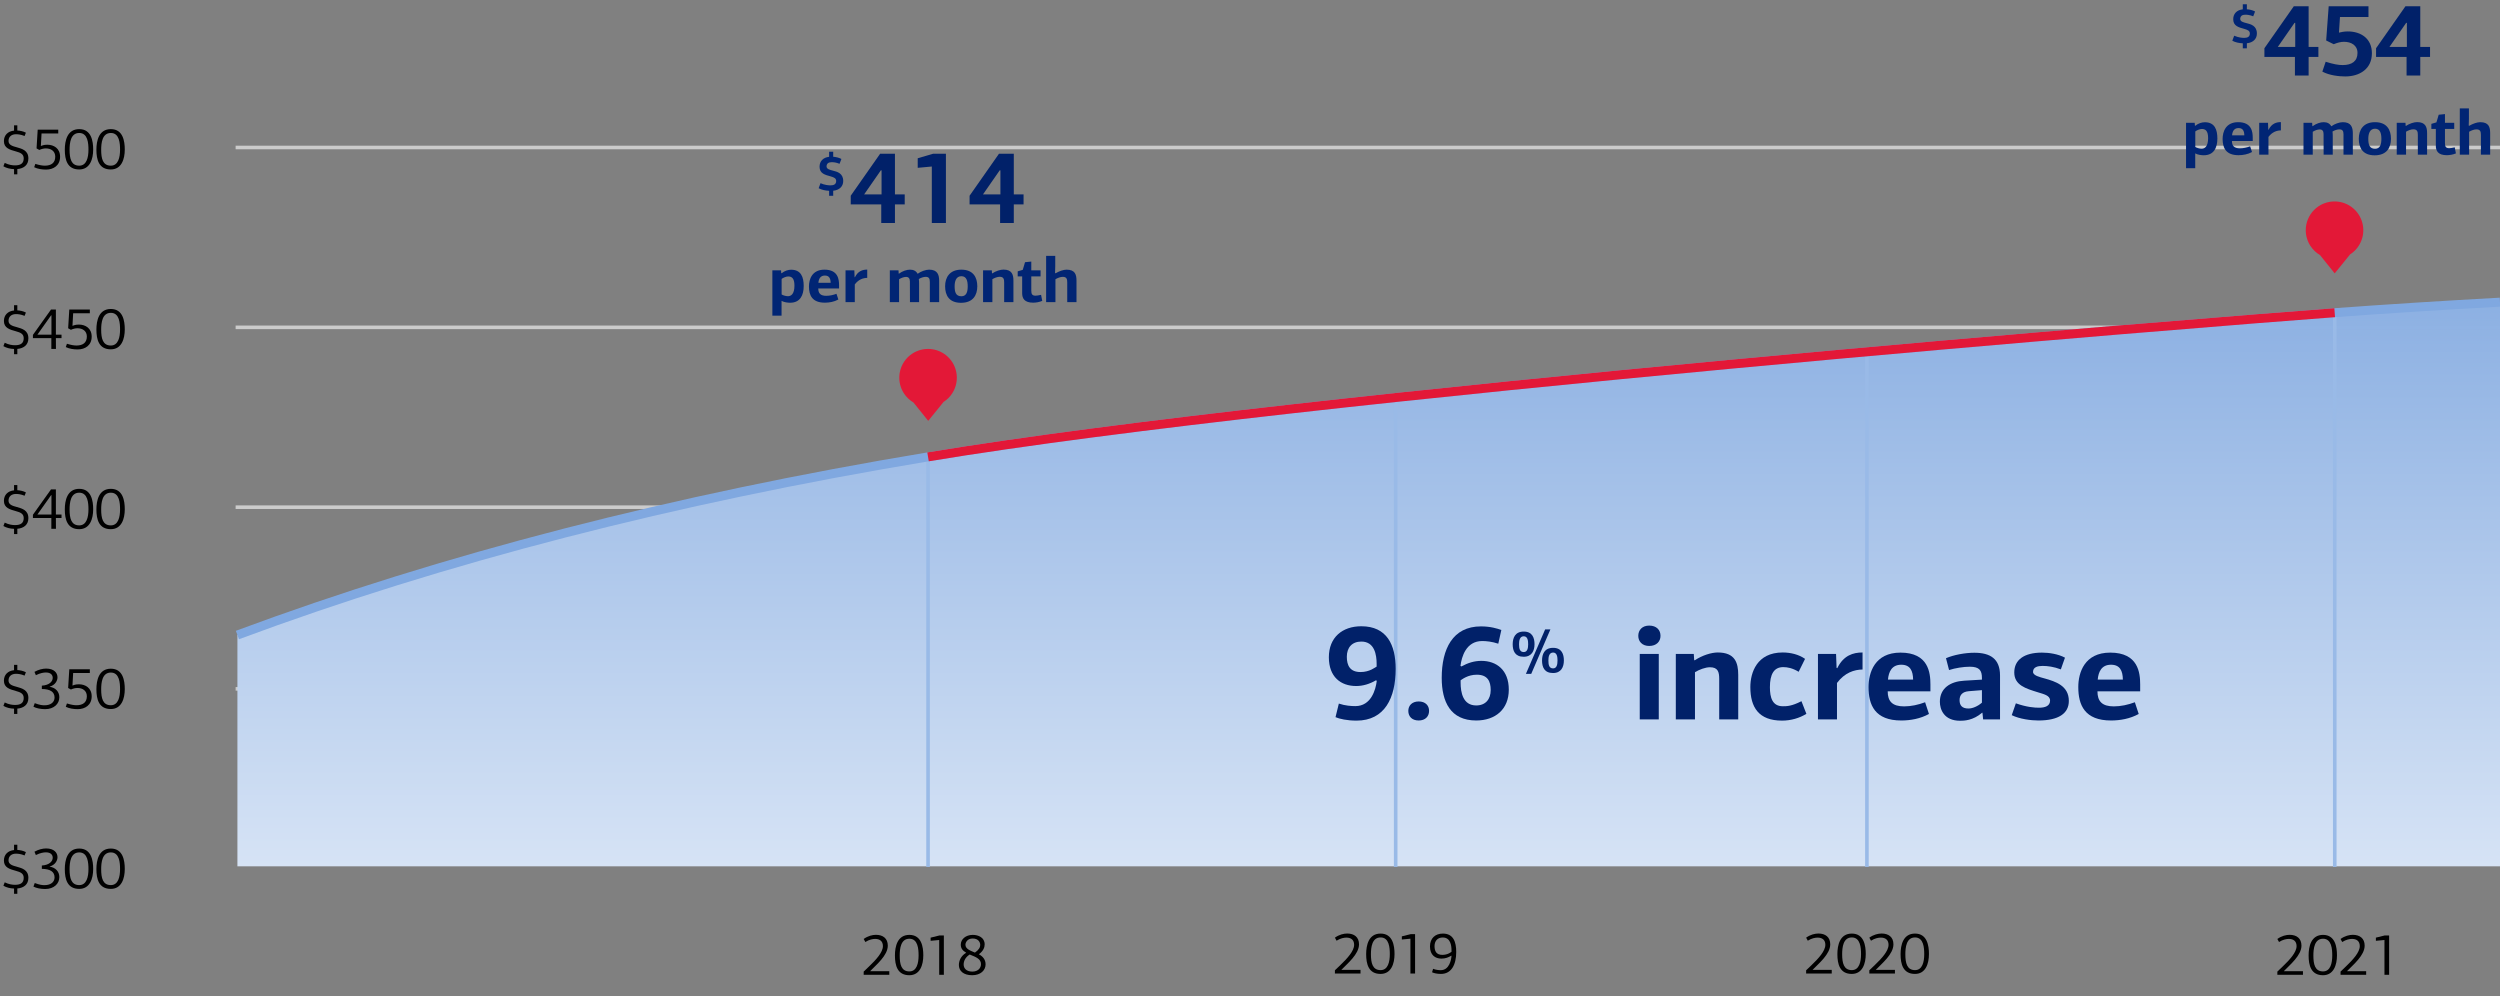<?xml version="1.0" encoding="UTF-8"?>
<svg width="695px" height="277px" viewBox="0 0 695 277" version="1.1" xmlns="http://www.w3.org/2000/svg" xmlns:xlink="http://www.w3.org/1999/xlink">
    <rect x="0" y="0" width="695" height="277" fill="#808080" stroke="none"/>
    <title>en-healthcare-cost-graph-desktop</title>
    <defs>
        <linearGradient x1="91.988%" y1="-16.377%" x2="91.988%" y2="168.205%" id="linearGradient-1">
            <stop stop-color="#80A8E0" stop-opacity="0.992" offset="0%"></stop>
            <stop stop-color="#FCFDFE" offset="91.486%"></stop>
            <stop stop-color="#FFFFFF" offset="100%"></stop>
        </linearGradient>
    </defs>
    <g id="en-healthcare-cost-graph-desktop" stroke="none" stroke-width="1" fill="none" fill-rule="evenodd">
        <g id="y-axis" transform="translate(0.944, 34.84)">
            <g id="$350" transform="translate(0, 150)" fill="#000000" fill-rule="nonzero">
                <path d="M2.96,13.632 L3.872,13.632 L3.872,12.16 C5.648,12 6.944,11.072 6.944,9.2 C6.944,6.992 5.216,6.528 3.744,6.112 C2.608,5.808 1.424,5.488 1.424,4.352 C1.424,3.104 2.32,2.48 3.488,2.48 C4.144,2.48 4.88,2.56 5.888,2.976 L6.256,2.048 C5.488,1.648 4.608,1.472 3.872,1.44 L3.872,0 L2.96,0 L2.96,1.472 C1.264,1.648 0.144,2.72 0.144,4.4 C0.144,6.336 1.76,6.784 3.504,7.264 C4.736,7.6 5.648,7.984 5.648,9.2 C5.648,10.624 4.736,11.136 3.248,11.136 C2.512,11.136 1.552,11.024 0.368,10.448 L0,11.392 C0.848,11.904 1.936,12.144 2.96,12.176 L2.96,13.632 Z" id="Path"></path>
                <path d="M12.88,6.048 C14.432,5.6 15.04,4.368 15.04,3.456 C15.04,2.208 14.08,1.024 11.872,1.024 C10.944,1.024 9.744,1.312 8.64,1.936 L9.024,2.864 C10.272,2.256 11.168,2.112 11.808,2.112 C13.136,2.112 13.712,2.784 13.712,3.6 C13.712,4.56 12.848,5.632 10.688,5.776 L10.688,6.704 C13.008,6.72 14.224,7.488 14.224,9.088 C14.208,10.368 13.184,11.232 11.424,11.232 C10.848,11.232 10.096,11.168 8.72,10.64 L8.352,11.632 C9.168,12.064 10.384,12.304 11.616,12.304 C14.08,12.304 15.552,10.8 15.552,8.992 C15.552,7.456 14.48,6.32 12.88,6.096 L12.88,6.048 Z" id="Path"></path>
                <path d="M20.592,6.416 C22.016,6.416 23.2,7.168 23.2,8.72 C23.2,10.432 22.08,11.216 20.32,11.216 C19.664,11.216 18.832,11.088 17.664,10.72 L17.344,11.648 C18.32,12.128 19.52,12.304 20.656,12.304 C22.736,12.304 24.544,11.152 24.544,8.736 C24.544,6.384 22.768,5.392 20.992,5.392 C20,5.392 19.52,5.632 19.2,5.744 L19.392,2.256 L24.032,2.256 L24.032,1.216 L18.32,1.216 C18.288,1.936 18.032,5.68 18,6.416 L18.768,6.848 C19.344,6.576 20.016,6.416 20.592,6.416 Z" id="Path"></path>
                <path d="M33.744,6.736 C33.744,4.4 33.248,1.056 29.872,1.056 C26.544,1.056 25.856,4.272 25.856,6.784 C25.856,9.536 26.528,12.272 29.856,12.272 C32.832,12.272 33.744,9.408 33.744,6.736 Z M32.432,6.784 C32.432,8.896 31.936,11.216 29.872,11.216 C27.632,11.216 27.184,9.248 27.184,6.816 C27.184,4.912 27.456,2.128 29.872,2.128 C32.272,2.128 32.432,5.04 32.432,6.784 Z" id="Shape"></path>
            </g>
            <g id="$300" transform="translate(0, 200)" fill="#000000" fill-rule="nonzero">
                <path d="M2.96,13.632 L3.872,13.632 L3.872,12.16 C5.648,12 6.944,11.072 6.944,9.2 C6.944,6.992 5.216,6.528 3.744,6.112 C2.608,5.808 1.424,5.488 1.424,4.352 C1.424,3.104 2.32,2.48 3.488,2.48 C4.144,2.48 4.88,2.56 5.888,2.976 L6.256,2.048 C5.488,1.648 4.608,1.472 3.872,1.44 L3.872,0 L2.96,0 L2.96,1.472 C1.264,1.648 0.144,2.72 0.144,4.4 C0.144,6.336 1.76,6.784 3.504,7.264 C4.736,7.6 5.648,7.984 5.648,9.2 C5.648,10.624 4.736,11.136 3.248,11.136 C2.512,11.136 1.552,11.024 0.368,10.448 L0,11.392 C0.848,11.904 1.936,12.144 2.96,12.176 L2.96,13.632 Z" id="Path"></path>
                <path d="M12.88,6.048 C14.432,5.6 15.04,4.368 15.04,3.456 C15.04,2.208 14.08,1.024 11.872,1.024 C10.944,1.024 9.744,1.312 8.64,1.936 L9.024,2.864 C10.272,2.256 11.168,2.112 11.808,2.112 C13.136,2.112 13.712,2.784 13.712,3.6 C13.712,4.56 12.848,5.632 10.688,5.776 L10.688,6.704 C13.008,6.72 14.224,7.488 14.224,9.088 C14.208,10.368 13.184,11.232 11.424,11.232 C10.848,11.232 10.096,11.168 8.72,10.64 L8.352,11.632 C9.168,12.064 10.384,12.304 11.616,12.304 C14.08,12.304 15.552,10.8 15.552,8.992 C15.552,7.456 14.48,6.32 12.88,6.096 L12.88,6.048 Z" id="Path"></path>
                <path d="M24.96,6.736 C24.96,4.4 24.464,1.056 21.088,1.056 C17.76,1.056 17.072,4.272 17.072,6.784 C17.072,9.536 17.744,12.272 21.072,12.272 C24.048,12.272 24.96,9.408 24.96,6.736 Z M23.648,6.784 C23.648,8.896 23.152,11.216 21.088,11.216 C18.848,11.216 18.4,9.248 18.4,6.816 C18.4,4.912 18.672,2.128 21.088,2.128 C23.488,2.128 23.648,5.04 23.648,6.784 Z" id="Shape"></path>
                <path d="M33.744,6.736 C33.744,4.4 33.248,1.056 29.872,1.056 C26.544,1.056 25.856,4.272 25.856,6.784 C25.856,9.536 26.528,12.272 29.856,12.272 C32.832,12.272 33.744,9.408 33.744,6.736 Z M32.432,6.784 C32.432,8.896 31.936,11.216 29.872,11.216 C27.632,11.216 27.184,9.248 27.184,6.816 C27.184,4.912 27.456,2.128 29.872,2.128 C32.272,2.128 32.432,5.04 32.432,6.784 Z" id="Shape"></path>
            </g>
            <g id="$450" transform="translate(0, 50)" fill="#000000" fill-rule="nonzero">
                <path d="M2.96,13.632 L3.872,13.632 L3.872,12.16 C5.648,12 6.944,11.072 6.944,9.2 C6.944,6.992 5.216,6.528 3.744,6.112 C2.608,5.808 1.424,5.488 1.424,4.352 C1.424,3.104 2.32,2.48 3.488,2.48 C4.144,2.48 4.88,2.56 5.888,2.976 L6.256,2.048 C5.488,1.648 4.608,1.472 3.872,1.44 L3.872,0 L2.96,0 L2.96,1.472 C1.264,1.648 0.144,2.72 0.144,4.4 C0.144,6.336 1.76,6.784 3.504,7.264 C4.736,7.6 5.648,7.984 5.648,9.2 C5.648,10.624 4.736,11.136 3.248,11.136 C2.512,11.136 1.552,11.024 0.368,10.448 L0,11.392 C0.848,11.904 1.936,12.144 2.96,12.176 L2.96,13.632 Z" id="Path"></path>
                <path d="M13.232,1.216 L8.208,8.256 L8.208,9.168 L13.328,9.168 L13.328,12.16 L14.608,12.16 L14.592,9.168 L16.16,9.168 L16.16,8.192 L14.592,8.192 L14.592,1.216 L13.232,1.216 Z M13.36,2.816 L13.36,8.192 L9.456,8.192 L13.264,2.816 L13.36,2.816 Z" id="Shape"></path>
                <path d="M20.592,6.416 C22.016,6.416 23.2,7.168 23.2,8.72 C23.2,10.432 22.08,11.216 20.32,11.216 C19.664,11.216 18.832,11.088 17.664,10.72 L17.344,11.648 C18.32,12.128 19.52,12.304 20.656,12.304 C22.736,12.304 24.544,11.152 24.544,8.736 C24.544,6.384 22.768,5.392 20.992,5.392 C20,5.392 19.52,5.632 19.2,5.744 L19.392,2.256 L24.032,2.256 L24.032,1.216 L18.32,1.216 C18.288,1.936 18.032,5.68 18,6.416 L18.768,6.848 C19.344,6.576 20.016,6.416 20.592,6.416 Z" id="Path"></path>
                <path d="M33.744,6.736 C33.744,4.4 33.248,1.056 29.872,1.056 C26.544,1.056 25.856,4.272 25.856,6.784 C25.856,9.536 26.528,12.272 29.856,12.272 C32.832,12.272 33.744,9.408 33.744,6.736 Z M32.432,6.784 C32.432,8.896 31.936,11.216 29.872,11.216 C27.632,11.216 27.184,9.248 27.184,6.816 C27.184,4.912 27.456,2.128 29.872,2.128 C32.272,2.128 32.432,5.04 32.432,6.784 Z" id="Shape"></path>
            </g>
            <g id="$400" transform="translate(0, 100)" fill="#000000" fill-rule="nonzero">
                <path d="M2.96,13.632 L3.872,13.632 L3.872,12.16 C5.648,12 6.944,11.072 6.944,9.2 C6.944,6.992 5.216,6.528 3.744,6.112 C2.608,5.808 1.424,5.488 1.424,4.352 C1.424,3.104 2.32,2.48 3.488,2.48 C4.144,2.48 4.88,2.56 5.888,2.976 L6.256,2.048 C5.488,1.648 4.608,1.472 3.872,1.44 L3.872,0 L2.96,0 L2.96,1.472 C1.264,1.648 0.144,2.72 0.144,4.4 C0.144,6.336 1.76,6.784 3.504,7.264 C4.736,7.6 5.648,7.984 5.648,9.2 C5.648,10.624 4.736,11.136 3.248,11.136 C2.512,11.136 1.552,11.024 0.368,10.448 L0,11.392 C0.848,11.904 1.936,12.144 2.96,12.176 L2.96,13.632 Z" id="Path"></path>
                <path d="M13.232,1.216 L8.208,8.256 L8.208,9.168 L13.328,9.168 L13.328,12.16 L14.608,12.16 L14.592,9.168 L16.16,9.168 L16.16,8.192 L14.592,8.192 L14.592,1.216 L13.232,1.216 Z M13.36,2.816 L13.36,8.192 L9.456,8.192 L13.264,2.816 L13.36,2.816 Z" id="Shape"></path>
                <path d="M24.96,6.736 C24.96,4.4 24.464,1.056 21.088,1.056 C17.76,1.056 17.072,4.272 17.072,6.784 C17.072,9.536 17.744,12.272 21.072,12.272 C24.048,12.272 24.96,9.408 24.96,6.736 Z M23.648,6.784 C23.648,8.896 23.152,11.216 21.088,11.216 C18.848,11.216 18.4,9.248 18.4,6.816 C18.4,4.912 18.672,2.128 21.088,2.128 C23.488,2.128 23.648,5.04 23.648,6.784 Z" id="Shape"></path>
                <path d="M33.744,6.736 C33.744,4.4 33.248,1.056 29.872,1.056 C26.544,1.056 25.856,4.272 25.856,6.784 C25.856,9.536 26.528,12.272 29.856,12.272 C32.832,12.272 33.744,9.408 33.744,6.736 Z M32.432,6.784 C32.432,8.896 31.936,11.216 29.872,11.216 C27.632,11.216 27.184,9.248 27.184,6.816 C27.184,4.912 27.456,2.128 29.872,2.128 C32.272,2.128 32.432,5.04 32.432,6.784 Z" id="Shape"></path>
            </g>
            <g id="$500" fill="#000000" fill-rule="nonzero">
                <path d="M2.96,13.632 L3.872,13.632 L3.872,12.16 C5.648,12 6.944,11.072 6.944,9.2 C6.944,6.992 5.216,6.528 3.744,6.112 C2.608,5.808 1.424,5.488 1.424,4.352 C1.424,3.104 2.32,2.48 3.488,2.48 C4.144,2.48 4.88,2.56 5.888,2.976 L6.256,2.048 C5.488,1.648 4.608,1.472 3.872,1.44 L3.872,0 L2.96,0 L2.96,1.472 C1.264,1.648 0.144,2.72 0.144,4.4 C0.144,6.336 1.76,6.784 3.504,7.264 C4.736,7.6 5.648,7.984 5.648,9.2 C5.648,10.624 4.736,11.136 3.248,11.136 C2.512,11.136 1.552,11.024 0.368,10.448 L0,11.392 C0.848,11.904 1.936,12.144 2.96,12.176 L2.96,13.632 Z" id="Path"></path>
                <path d="M11.808,6.416 C13.232,6.416 14.416,7.168 14.416,8.72 C14.416,10.432 13.296,11.216 11.536,11.216 C10.88,11.216 10.048,11.088 8.88,10.72 L8.56,11.648 C9.536,12.128 10.736,12.304 11.872,12.304 C13.952,12.304 15.76,11.152 15.76,8.736 C15.76,6.384 13.984,5.392 12.208,5.392 C11.216,5.392 10.736,5.632 10.416,5.744 L10.608,2.256 L15.248,2.256 L15.248,1.216 L9.536,1.216 C9.504,1.936 9.248,5.68 9.216,6.416 L9.984,6.848 C10.56,6.576 11.232,6.416 11.808,6.416 Z" id="Path"></path>
                <path d="M24.96,6.736 C24.96,4.4 24.464,1.056 21.088,1.056 C17.76,1.056 17.072,4.272 17.072,6.784 C17.072,9.536 17.744,12.272 21.072,12.272 C24.048,12.272 24.96,9.408 24.96,6.736 Z M23.648,6.784 C23.648,8.896 23.152,11.216 21.088,11.216 C18.848,11.216 18.4,9.248 18.4,6.816 C18.4,4.912 18.672,2.128 21.088,2.128 C23.488,2.128 23.648,5.04 23.648,6.784 Z" id="Shape"></path>
                <path d="M33.744,6.736 C33.744,4.4 33.248,1.056 29.872,1.056 C26.544,1.056 25.856,4.272 25.856,6.784 C25.856,9.536 26.528,12.272 29.856,12.272 C32.832,12.272 33.744,9.408 33.744,6.736 Z M32.432,6.784 C32.432,8.896 31.936,11.216 29.872,11.216 C27.632,11.216 27.184,9.248 27.184,6.816 C27.184,4.912 27.456,2.128 29.872,2.128 C32.272,2.128 32.432,5.04 32.432,6.784 Z" id="Shape"></path>
            </g>
            <line x1="65.056" y1="6.16" x2="694.056" y2="6.16" id="Line" stroke="#CBCBCB" stroke-linecap="square"></line>
            <line x1="65.056" y1="56.16" x2="694.056" y2="56.16" id="Line" stroke="#CBCBCB" stroke-linecap="square"></line>
            <line x1="65.056" y1="106.16" x2="694.056" y2="106.16" id="Line" stroke="#CBCBCB" stroke-linecap="square"></line>
            <line x1="65.056" y1="156.66" x2="694.056" y2="156.66" id="Line" stroke="#CBCBCB" stroke-linecap="square"></line>
        </g>
        <path d="M257.993,127.007 C364.185,109.365 617.133,89.276 649.041,86.927 C670.313,85.361 685.633,84.385 695,84 L695,240.847 L66,240.847 L66,176.535 C123.201,155.278 187.198,138.769 257.993,127.007 Z" id="path-2" fill="url(#linearGradient-1)"></path>
        <g id="x-axis" transform="translate(240.104, 87)">
            <g id="2018" transform="translate(0, 172.88)" fill="#000000" fill-rule="nonzero">
                <path d="M7.12,11.12 L7.12,10.112 L1.84,10.112 C1.84,10.096 1.84,10.08 1.824,10.064 C3.472,8.352 6.704,5.744 6.704,3.008 C6.704,0.976 5.328,0 3.424,0 C2.464,0 1.2,0.288 0,1.152 C0.16,1.44 0.304,1.728 0.464,2 C1.536,1.312 2.544,1.136 3.2,1.136 C4.464,1.136 5.344,1.76 5.344,3.136 C5.344,4.88 3.408,6.96 1.536,8.752 L0,10.224 L0,11.12 L7.12,11.12 Z" id="Path"></path>
                <path d="M16.576,5.696 C16.576,3.36 16.08,0.016 12.704,0.016 C9.376,0.016 8.688,3.232 8.688,5.744 C8.688,8.496 9.36,11.232 12.688,11.232 C15.664,11.232 16.576,8.368 16.576,5.696 Z M15.264,5.744 C15.264,7.856 14.768,10.176 12.704,10.176 C10.464,10.176 10.016,8.208 10.016,5.776 C10.016,3.872 10.288,1.088 12.704,1.088 C15.104,1.088 15.264,4 15.264,5.744 Z" id="Shape"></path>
                <polygon id="Path" points="20.992 11.12 22.288 11.12 22.288 0.176 21.072 0.176 18.608 0.784 18.608 1.664 20.992 1.44"></polygon>
                <path d="M28.288,2.752 C28.288,2.144 28.8,1.024 30.304,1.024 C31.84,1.024 32.4,2.016 32.4,2.816 C32.4,3.456 32.048,4.16 30.928,4.944 C29.584,4.368 28.288,3.92 28.288,2.752 Z M30.208,10.224 C28.496,10.224 27.792,9.264 27.792,8.256 C27.792,7.344 28.208,6.272 29.472,5.472 C31.36,6.24 32.608,6.736 32.608,8.16 C32.608,9.216 31.808,10.224 30.208,10.224 Z M33.632,2.656 C33.632,0.736 31.856,0.016 30.336,0.016 C28.352,0.016 26.992,1.232 26.992,2.736 C26.992,3.76 27.488,4.384 28.496,4.976 C27.008,5.872 26.464,7.232 26.464,8.4 C26.464,10 27.712,11.232 30.16,11.232 C32.512,11.232 33.888,9.872 33.888,8.208 C33.888,6.88 33.104,5.968 32.016,5.408 C33.28,4.48 33.632,3.488 33.632,2.656 Z" id="Shape"></path>
            </g>
            <g id="2019" transform="translate(131, 172.518)" fill="#000000" fill-rule="nonzero">
                <path d="M7.12,11.12 L7.12,10.112 L1.84,10.112 C1.84,10.096 1.84,10.08 1.824,10.064 C3.472,8.352 6.704,5.744 6.704,3.008 C6.704,0.976 5.328,0 3.424,0 C2.464,0 1.2,0.288 0,1.152 C0.16,1.44 0.304,1.728 0.464,2 C1.536,1.312 2.544,1.136 3.2,1.136 C4.464,1.136 5.344,1.76 5.344,3.136 C5.344,4.88 3.408,6.96 1.536,8.752 L0,10.224 L0,11.12 L7.12,11.12 Z" id="Path"></path>
                <path d="M16.576,5.696 C16.576,3.36 16.08,0.016 12.704,0.016 C9.376,0.016 8.688,3.232 8.688,5.744 C8.688,8.496 9.36,11.232 12.688,11.232 C15.664,11.232 16.576,8.368 16.576,5.696 Z M15.264,5.744 C15.264,7.856 14.768,10.176 12.704,10.176 C10.464,10.176 10.016,8.208 10.016,5.776 C10.016,3.872 10.288,1.088 12.704,1.088 C15.104,1.088 15.264,4 15.264,5.744 Z" id="Shape"></path>
                <polygon id="Path" points="20.992 11.12 22.288 11.12 22.288 0.176 21.072 0.176 18.608 0.784 18.608 1.664 20.992 1.44"></polygon>
                <path d="M32.416,6.208 C32.336,7.408 31.76,10.192 29.424,10.192 C28.912,10.192 28.096,10.128 27.296,9.808 L27.008,10.768 C27.456,11.008 28.384,11.232 29.472,11.232 C32.384,11.232 33.728,8.672 33.728,5.12 C33.728,2.304 32.912,0.016 30.016,0.016 C27.872,0.016 26.432,1.344 26.432,3.584 C26.432,6 27.888,6.976 29.616,6.976 C30.672,6.976 31.6,6.64 32.336,6.16 L32.416,6.208 Z M27.696,3.504 C27.696,2.096 28.512,1.104 29.984,1.104 C32.144,1.104 32.416,3.344 32.416,4.704 L32.416,5.088 C32.304,5.136 31.424,5.936 29.872,5.936 C28.224,5.936 27.696,4.928 27.696,3.504 Z" id="Shape"></path>
            </g>
            <g id="2020" transform="translate(262, 172.518)" fill="#000000" fill-rule="nonzero">
                <path d="M7.12,11.12 L7.12,10.112 L1.84,10.112 C1.84,10.096 1.84,10.08 1.824,10.064 C3.472,8.352 6.704,5.744 6.704,3.008 C6.704,0.976 5.328,0 3.424,0 C2.464,0 1.2,0.288 0,1.152 C0.16,1.44 0.304,1.728 0.464,2 C1.536,1.312 2.544,1.136 3.2,1.136 C4.464,1.136 5.344,1.76 5.344,3.136 C5.344,4.88 3.408,6.96 1.536,8.752 L0,10.224 L0,11.12 L7.12,11.12 Z" id="Path"></path>
                <path d="M16.576,5.696 C16.576,3.36 16.08,0.016 12.704,0.016 C9.376,0.016 8.688,3.232 8.688,5.744 C8.688,8.496 9.36,11.232 12.688,11.232 C15.664,11.232 16.576,8.368 16.576,5.696 Z M15.264,5.744 C15.264,7.856 14.768,10.176 12.704,10.176 C10.464,10.176 10.016,8.208 10.016,5.776 C10.016,3.872 10.288,1.088 12.704,1.088 C15.104,1.088 15.264,4 15.264,5.744 Z" id="Shape"></path>
                <path d="M24.688,11.12 L24.688,10.112 L19.408,10.112 C19.408,10.096 19.408,10.08 19.392,10.064 C21.04,8.352 24.272,5.744 24.272,3.008 C24.272,0.976 22.896,0 20.992,0 C20.032,0 18.768,0.288 17.568,1.152 C17.728,1.44 17.872,1.728 18.032,2 C19.104,1.312 20.112,1.136 20.768,1.136 C22.032,1.136 22.912,1.76 22.912,3.136 C22.912,4.88 20.976,6.96 19.104,8.752 L17.568,10.224 L17.568,11.12 L24.688,11.12 Z" id="Path"></path>
                <path d="M34.144,5.696 C34.144,3.36 33.648,0.016 30.272,0.016 C26.944,0.016 26.256,3.232 26.256,5.744 C26.256,8.496 26.928,11.232 30.256,11.232 C33.232,11.232 34.144,8.368 34.144,5.696 Z M32.832,5.744 C32.832,7.856 32.336,10.176 30.272,10.176 C28.032,10.176 27.584,8.208 27.584,5.776 C27.584,3.872 27.856,1.088 30.272,1.088 C32.672,1.088 32.832,4 32.832,5.744 Z" id="Shape"></path>
            </g>
            <g id="2021" transform="translate(393, 172.88)" fill="#000000" fill-rule="nonzero">
                <path d="M7.12,11.12 L7.12,10.112 L1.84,10.112 C1.84,10.096 1.84,10.08 1.824,10.064 C3.472,8.352 6.704,5.744 6.704,3.008 C6.704,0.976 5.328,0 3.424,0 C2.464,0 1.2,0.288 0,1.152 C0.16,1.44 0.304,1.728 0.464,2 C1.536,1.312 2.544,1.136 3.2,1.136 C4.464,1.136 5.344,1.76 5.344,3.136 C5.344,4.88 3.408,6.96 1.536,8.752 L0,10.224 L0,11.12 L7.12,11.12 Z" id="Path"></path>
                <path d="M16.576,5.696 C16.576,3.36 16.08,0.016 12.704,0.016 C9.376,0.016 8.688,3.232 8.688,5.744 C8.688,8.496 9.36,11.232 12.688,11.232 C15.664,11.232 16.576,8.368 16.576,5.696 Z M15.264,5.744 C15.264,7.856 14.768,10.176 12.704,10.176 C10.464,10.176 10.016,8.208 10.016,5.776 C10.016,3.872 10.288,1.088 12.704,1.088 C15.104,1.088 15.264,4 15.264,5.744 Z" id="Shape"></path>
                <path d="M24.688,11.12 L24.688,10.112 L19.408,10.112 C19.408,10.096 19.408,10.08 19.392,10.064 C21.04,8.352 24.272,5.744 24.272,3.008 C24.272,0.976 22.896,0 20.992,0 C20.032,0 18.768,0.288 17.568,1.152 C17.728,1.44 17.872,1.728 18.032,2 C19.104,1.312 20.112,1.136 20.768,1.136 C22.032,1.136 22.912,1.76 22.912,3.136 C22.912,4.88 20.976,6.96 19.104,8.752 L17.568,10.224 L17.568,11.12 L24.688,11.12 Z" id="Path"></path>
                <polygon id="Path" points="29.776 11.12 31.072 11.12 31.072 0.176 29.856 0.176 27.392 0.784 27.392 1.664 29.776 1.44"></polygon>
            </g>
            <line x1="17.896" y1="40" x2="17.896" y2="154" id="Line-2-Copy" stroke="#99BAE7"></line>
            <line x1="278.896" y1="10.5" x2="278.896" y2="153.999" id="Line-2-Copy-3" stroke="#99BAE7"></line>
            <line x1="147.896" y1="23.5" x2="147.896" y2="154" id="Line-2-Copy-2" stroke="#99BAE7"></line>
            <line x1="408.954" y1="8.40507317e-16" x2="408.958" y2="154" id="Line-2-Copy-4" stroke="#99BAE7"></line>
        </g>
        <g id="data-viz" transform="translate(66, 56)">
            <path d="M0,120.535 C57.201,99.278 121.198,82.769 191.993,71.007 C298.185,53.365 551.133,33.276 583.041,30.927 C597.223,29.883 612.542,28.907 629,28" id="Path" stroke="#80A8E0" stroke-width="2.5"></path>
            <path d="M191.993,71.007 C298.185,53.365 551.133,33.276 583.041,30.927" id="Path" stroke="#E31837" stroke-width="2.5"></path>
            <path d="M582.992,4.46616359e-06 C584.575,-0.002 586.122,0.466 587.439,1.344 C588.756,2.222 589.782,3.471 590.389,4.933 C590.996,6.395 591.155,8.003 590.847,9.556 C590.539,11.108 589.778,12.535 588.66,13.654 C588.249,14.065 587.798,14.428 587.313,14.738 L583.043,20 L578.945,14.896 C577.91,14.288 577.021,13.451 576.349,12.445 C575.469,11.13 575,9.583 575,8 C574.999,6.95 575.205,5.91 575.606,4.939 C576.007,3.968 576.596,3.086 577.338,2.344 C578.08,1.601 578.962,1.011 579.932,0.609 C580.902,0.207 581.942,4.46616359e-06 582.992,4.46616359e-06 Z" id="Combined-Shape" fill="#E31837"></path>
            <path d="M191.992,41 C193.575,40.998 195.122,41.466 196.439,42.344 C197.756,43.222 198.782,44.471 199.389,45.933 C199.996,47.395 200.155,49.003 199.847,50.556 C199.539,52.108 198.778,53.535 197.66,54.654 C197.249,55.065 196.798,55.428 196.313,55.738 L192.043,61 L187.945,55.896 C186.91,55.288 186.021,54.451 185.349,53.445 C184.469,52.13 184,50.583 184,49 C183.999,47.95 184.205,46.91 184.606,45.939 C185.007,44.968 185.596,44.086 186.338,43.344 C187.08,42.601 187.962,42.011 188.932,41.609 C189.902,41.207 190.942,41 191.992,41 Z" id="Combined-Shape-Copy" fill="#E31837"></path>
        </g>
        <g id="text" transform="translate(607.718, 1.178)" fill-rule="nonzero">
            <g id="454" transform="translate(21.786, 0.558)" fill="#012169">
                <path d="M8.176,0 L0,11.676 L0,14.084 L8.484,14.084 L8.484,19.264 L12.292,19.264 L12.292,14.084 L15.008,14.084 L15.008,11.312 L12.292,11.312 L12.292,0 L8.176,0 Z M8.568,4.62 L8.568,11.312 L3.724,11.312 L8.372,4.62 L8.568,4.62 Z" id="Shape"></path>
                <path d="M22.128,9.884 C24.144,9.884 25.88,10.864 25.88,12.992 C25.88,15.26 24.34,16.352 21.764,16.352 C20.588,16.352 19.244,16.128 17.032,15.428 L16.108,18.172 C18.068,19.236 20.784,19.516 22.464,19.516 C26.524,19.516 29.884,17.388 29.884,13.076 C29.884,8.988 26.86,7 23.164,7 C21.988,7 21.176,7.252 20.728,7.336 L21.008,2.996 L28.932,2.996 L28.932,0 L17.872,0 L17.172,9.52 L19.272,10.556 C20.252,10.136 21.232,9.884 22.128,9.884 Z" id="Path"></path>
                <path d="M39.216,0 L31.04,11.676 L31.04,14.084 L39.524,14.084 L39.524,19.264 L43.332,19.264 L43.332,14.084 L46.048,14.084 L46.048,11.312 L43.332,11.312 L43.332,0 L39.216,0 Z M39.608,4.62 L39.608,11.312 L34.764,11.312 L39.412,4.62 L39.608,4.62 Z" id="Shape"></path>
            </g>
            <g id="$" transform="translate(12.866, 0)" fill="#012574">
                <path d="M2.912,12.25 L4.046,12.25 L4.046,10.85 C5.74,10.668 6.832,9.688 6.832,8.134 C6.832,5.964 5.11,5.544 3.934,5.25 C3.038,5.026 2.198,4.802 2.198,4.088 C2.198,3.318 2.73,2.912 3.542,2.912 C4.172,2.912 4.802,2.954 5.81,3.36 L6.328,2.016 C5.642,1.638 4.788,1.456 4.046,1.4 L4.046,0 L2.912,0 L2.912,1.414 C1.204,1.61 0.252,2.674 0.252,4.172 C0.252,6.062 1.764,6.426 3.444,6.888 C4.298,7.14 4.872,7.406 4.872,8.134 C4.872,9.016 4.256,9.352 3.332,9.352 C2.744,9.352 1.736,9.282 0.518,8.75 L0,10.15 C0.854,10.612 1.918,10.822 2.912,10.864 L2.912,12.25 Z" id="Path"></path>
            </g>
            <g id="per-month" transform="translate(0, 28.952)" fill="#012574">
                <path d="M2.466,4.77 L2.412,4.014 L0,4.014 L0,16.632 L2.556,16.632 L2.556,12.51 C3.276,12.924 4.338,13.032 4.932,13.032 C7.704,13.032 8.712,10.98 8.712,8.37 C8.712,5.886 7.956,3.852 5.22,3.852 C4.41,3.852 3.42,4.14 2.556,4.842 L2.466,4.77 Z M4.338,11.214 C3.744,11.214 2.97,10.98 2.574,10.728 L2.574,6.408 C2.97,6.084 3.834,5.724 4.392,5.724 C5.364,5.724 6.138,6.192 6.138,8.262 C6.138,10.566 5.238,11.214 4.338,11.214 Z" id="Shape"></path>
                <path d="M14.49,3.834 C10.998,3.834 10.17,6.552 10.17,8.496 C10.17,10.926 11.034,13.014 14.598,13.014 C15.822,13.014 17.172,12.78 18.342,12.132 L17.82,10.548 C16.902,10.89 15.93,11.106 14.976,11.106 C13.392,11.106 12.762,10.422 12.762,9.072 L18.54,9.072 L18.54,8.154 C18.54,6.57 18.288,3.834 14.49,3.834 Z M14.598,5.472 C15.822,5.472 16.182,6.318 16.2,7.488 L12.798,7.488 C12.888,6.426 13.32,5.472 14.598,5.472 Z" id="Shape"></path>
                <path d="M22.86,5.904 L22.788,4.014 L20.34,4.014 L20.34,12.87 L22.914,12.87 L22.914,7.938 C23.958,6.552 25.218,6.138 26.37,6.12 L26.37,3.816 C25.092,3.816 23.796,4.212 22.95,5.94 L22.86,5.904 Z" id="Path"></path>
                <path d="M46.368,12.87 L46.368,6.948 C46.368,5.292 45.936,3.834 43.578,3.834 C42.642,3.834 41.256,4.32 40.392,4.986 C39.942,4.194 39.258,3.834 38.25,3.834 C37.404,3.834 36.198,4.194 35.19,4.95 L35.118,4.914 L35.064,4.014 L32.652,4.014 L32.652,12.87 L35.226,12.87 L35.226,6.498 C35.838,6.12 36.576,5.85 37.17,5.85 C37.854,5.85 38.232,6.264 38.232,7.092 C38.232,9.018 38.25,10.944 38.25,12.87 L40.788,12.87 L40.788,7.596 C40.788,7.272 40.77,6.822 40.716,6.444 C41.22,6.102 42.048,5.832 42.606,5.832 C43.524,5.832 43.776,6.3 43.776,7.272 L43.776,12.87 L46.368,12.87 Z" id="Path"></path>
                <path d="M56.97,8.442 C56.97,5.976 55.836,3.834 52.542,3.834 C49.284,3.834 48.024,5.976 48.024,8.46 C48.024,10.998 49.158,13.05 52.434,13.05 C55.8,13.05 56.97,10.908 56.97,8.442 Z M54.306,8.46 C54.306,9.918 54,11.232 52.542,11.232 C50.976,11.232 50.67,10.026 50.67,8.46 C50.67,7.074 51.066,5.652 52.542,5.652 C54.018,5.652 54.306,7.056 54.306,8.46 Z" id="Shape"></path>
                <path d="M67.014,12.87 L67.014,6.858 C67.014,5.202 66.582,3.816 64.242,3.816 C63.396,3.816 62.154,4.194 61.128,4.878 L61.056,4.842 L61.002,4.014 L58.572,4.014 L58.572,12.87 L61.164,12.87 L61.164,6.48 C61.758,6.12 62.586,5.814 63.18,5.814 C64.296,5.814 64.44,6.48 64.44,7.398 L64.44,12.87 L67.014,12.87 Z" id="Path"></path>
                <path d="M70.236,1.764 C70.128,2.07 69.732,3.582 69.606,3.888 L68.202,4.302 L68.202,5.706 L69.444,5.706 L69.444,10.386 C69.444,11.79 70.038,13.014 72.504,13.014 C73.26,13.014 74.268,12.852 75.024,12.51 L74.7,10.836 C74.052,10.98 73.494,11.07 73.17,11.07 C72.252,11.07 71.982,10.638 71.982,9.702 L71.982,5.706 L74.556,5.706 L74.556,4.014 L71.982,4.014 L71.982,1.584 L70.236,1.764 Z" id="Path"></path>
                <path d="M78.588,4.77 L78.642,2.88 L78.642,0 L76.104,0 L76.104,12.87 L78.696,12.87 L78.696,6.498 C79.29,6.138 80.118,5.832 80.712,5.832 C81.864,5.832 81.972,6.516 81.972,7.416 L81.972,12.87 L84.546,12.87 L84.546,6.876 C84.546,5.22 84.168,3.834 81.774,3.834 C80.946,3.834 79.722,4.248 78.732,4.842 L78.588,4.77 Z" id="Path"></path>
            </g>
        </g>
        <g id="text" transform="translate(214.718, 42.178)" fill-rule="nonzero">
            <g id="414" transform="translate(21.786, 0.558)" fill="#012169">
                <path d="M8.176,0 L0,11.676 L0,14.084 L8.484,14.084 L8.484,19.264 L12.292,19.264 L12.292,14.084 L15.008,14.084 L15.008,11.312 L12.292,11.312 L12.292,0 L8.176,0 Z M8.568,4.62 L8.568,11.312 L3.724,11.312 L8.372,4.62 L8.568,4.62 Z" id="Shape"></path>
                <polygon id="Path" points="22.54 19.264 26.46 19.264 26.46 0 22.904 0 18.62 1.26 18.62 3.92 22.54 3.556"></polygon>
                <path d="M41.216,0 L33.04,11.676 L33.04,14.084 L41.524,14.084 L41.524,19.264 L45.332,19.264 L45.332,14.084 L48.048,14.084 L48.048,11.312 L45.332,11.312 L45.332,0 L41.216,0 Z M41.608,4.62 L41.608,11.312 L36.764,11.312 L41.412,4.62 L41.608,4.62 Z" id="Shape"></path>
            </g>
            <g id="$" transform="translate(12.866, 0)" fill="#012574">
                <path d="M2.912,12.25 L4.046,12.25 L4.046,10.85 C5.74,10.668 6.832,9.688 6.832,8.134 C6.832,5.964 5.11,5.544 3.934,5.25 C3.038,5.026 2.198,4.802 2.198,4.088 C2.198,3.318 2.73,2.912 3.542,2.912 C4.172,2.912 4.802,2.954 5.81,3.36 L6.328,2.016 C5.642,1.638 4.788,1.456 4.046,1.4 L4.046,0 L2.912,0 L2.912,1.414 C1.204,1.61 0.252,2.674 0.252,4.172 C0.252,6.062 1.764,6.426 3.444,6.888 C4.298,7.14 4.872,7.406 4.872,8.134 C4.872,9.016 4.256,9.352 3.332,9.352 C2.744,9.352 1.736,9.282 0.518,8.75 L0,10.15 C0.854,10.612 1.918,10.822 2.912,10.864 L2.912,12.25 Z" id="Path"></path>
            </g>
            <g id="per-month" transform="translate(0, 28.952)" fill="#012574">
                <path d="M2.466,4.77 L2.412,4.014 L0,4.014 L0,16.632 L2.556,16.632 L2.556,12.51 C3.276,12.924 4.338,13.032 4.932,13.032 C7.704,13.032 8.712,10.98 8.712,8.37 C8.712,5.886 7.956,3.852 5.22,3.852 C4.41,3.852 3.42,4.14 2.556,4.842 L2.466,4.77 Z M4.338,11.214 C3.744,11.214 2.97,10.98 2.574,10.728 L2.574,6.408 C2.97,6.084 3.834,5.724 4.392,5.724 C5.364,5.724 6.138,6.192 6.138,8.262 C6.138,10.566 5.238,11.214 4.338,11.214 Z" id="Shape"></path>
                <path d="M14.49,3.834 C10.998,3.834 10.17,6.552 10.17,8.496 C10.17,10.926 11.034,13.014 14.598,13.014 C15.822,13.014 17.172,12.78 18.342,12.132 L17.82,10.548 C16.902,10.89 15.93,11.106 14.976,11.106 C13.392,11.106 12.762,10.422 12.762,9.072 L18.54,9.072 L18.54,8.154 C18.54,6.57 18.288,3.834 14.49,3.834 Z M14.598,5.472 C15.822,5.472 16.182,6.318 16.2,7.488 L12.798,7.488 C12.888,6.426 13.32,5.472 14.598,5.472 Z" id="Shape"></path>
                <path d="M22.86,5.904 L22.788,4.014 L20.34,4.014 L20.34,12.87 L22.914,12.87 L22.914,7.938 C23.958,6.552 25.218,6.138 26.37,6.12 L26.37,3.816 C25.092,3.816 23.796,4.212 22.95,5.94 L22.86,5.904 Z" id="Path"></path>
                <path d="M46.368,12.87 L46.368,6.948 C46.368,5.292 45.936,3.834 43.578,3.834 C42.642,3.834 41.256,4.32 40.392,4.986 C39.942,4.194 39.258,3.834 38.25,3.834 C37.404,3.834 36.198,4.194 35.19,4.95 L35.118,4.914 L35.064,4.014 L32.652,4.014 L32.652,12.87 L35.226,12.87 L35.226,6.498 C35.838,6.12 36.576,5.85 37.17,5.85 C37.854,5.85 38.232,6.264 38.232,7.092 C38.232,9.018 38.25,10.944 38.25,12.87 L40.788,12.87 L40.788,7.596 C40.788,7.272 40.77,6.822 40.716,6.444 C41.22,6.102 42.048,5.832 42.606,5.832 C43.524,5.832 43.776,6.3 43.776,7.272 L43.776,12.87 L46.368,12.87 Z" id="Path"></path>
                <path d="M56.97,8.442 C56.97,5.976 55.836,3.834 52.542,3.834 C49.284,3.834 48.024,5.976 48.024,8.46 C48.024,10.998 49.158,13.05 52.434,13.05 C55.8,13.05 56.97,10.908 56.97,8.442 Z M54.306,8.46 C54.306,9.918 54,11.232 52.542,11.232 C50.976,11.232 50.67,10.026 50.67,8.46 C50.67,7.074 51.066,5.652 52.542,5.652 C54.018,5.652 54.306,7.056 54.306,8.46 Z" id="Shape"></path>
                <path d="M67.014,12.87 L67.014,6.858 C67.014,5.202 66.582,3.816 64.242,3.816 C63.396,3.816 62.154,4.194 61.128,4.878 L61.056,4.842 L61.002,4.014 L58.572,4.014 L58.572,12.87 L61.164,12.87 L61.164,6.48 C61.758,6.12 62.586,5.814 63.18,5.814 C64.296,5.814 64.44,6.48 64.44,7.398 L64.44,12.87 L67.014,12.87 Z" id="Path"></path>
                <path d="M70.236,1.764 C70.128,2.07 69.732,3.582 69.606,3.888 L68.202,4.302 L68.202,5.706 L69.444,5.706 L69.444,10.386 C69.444,11.79 70.038,13.014 72.504,13.014 C73.26,13.014 74.268,12.852 75.024,12.51 L74.7,10.836 C74.052,10.98 73.494,11.07 73.17,11.07 C72.252,11.07 71.982,10.638 71.982,9.702 L71.982,5.706 L74.556,5.706 L74.556,4.014 L71.982,4.014 L71.982,1.584 L70.236,1.764 Z" id="Path"></path>
                <path d="M78.588,4.77 L78.642,2.88 L78.642,0 L76.104,0 L76.104,12.87 L78.696,12.87 L78.696,6.498 C79.29,6.138 80.118,5.832 80.712,5.832 C81.864,5.832 81.972,6.516 81.972,7.416 L81.972,12.87 L84.546,12.87 L84.546,6.876 C84.546,5.22 84.168,3.834 81.774,3.834 C80.946,3.834 79.722,4.248 78.732,4.842 L78.588,4.77 Z" id="Path"></path>
            </g>
        </g>
        <g id="text" transform="translate(369.422, 173.915)" fill="#012169" fill-rule="nonzero">
            <g id="increase" transform="translate(86.02, 0)">
                <path d="M5.698,26.085 L5.698,7.881 L0.407,7.881 L0.407,26.085 L5.698,26.085 Z M6.179,2.849 C6.179,1.221 5.069,0 3.034,0 C1.11,0 0,1.221 0,2.849 C0,4.403 1.073,5.661 3.034,5.661 C5.069,5.661 6.179,4.403 6.179,2.849 Z" id="Shape"></path>
                <path d="M27.787,26.085 L27.787,13.727 C27.787,10.323 26.899,7.474 22.089,7.474 C20.35,7.474 17.797,8.251 15.688,9.657 L15.54,9.583 L15.429,7.881 L10.434,7.881 L10.434,26.085 L15.762,26.085 L15.762,12.95 C16.983,12.21 18.685,11.581 19.906,11.581 C22.2,11.581 22.496,12.95 22.496,14.837 L22.496,26.085 L27.787,26.085 Z" id="Path"></path>
                <path d="M40.145,7.474 C32.93,7.474 31.154,13.135 31.154,17.094 C31.154,22.718 33.485,26.418 39.96,26.418 C42.439,26.418 44.807,25.715 46.731,24.531 L45.362,21.016 C42.624,22.422 41.255,22.422 40.182,22.422 C37.259,22.422 36.593,19.98 36.593,17.131 C36.593,13.542 37.703,11.544 40.293,11.544 C41.477,11.544 42.846,11.803 44.585,12.839 L46.361,9.25 C44.622,8.029 42.365,7.474 40.145,7.474 Z" id="Path"></path>
                <path d="M55.13,11.766 L54.982,7.881 L49.95,7.881 L49.95,26.085 L55.241,26.085 L55.241,15.947 C57.387,13.098 59.977,12.247 62.345,12.21 L62.345,7.474 C59.718,7.474 57.054,8.288 55.315,11.84 L55.13,11.766 Z" id="Path"></path>
                <path d="M72.89,7.511 C65.712,7.511 64.01,13.098 64.01,17.094 C64.01,22.089 65.786,26.381 73.112,26.381 C75.628,26.381 78.403,25.9 80.808,24.568 L79.735,21.312 C77.848,22.015 75.85,22.459 73.889,22.459 C70.633,22.459 69.338,21.053 69.338,18.278 L81.215,18.278 L81.215,16.391 C81.215,13.135 80.697,7.511 72.89,7.511 Z M73.112,10.878 C75.628,10.878 76.368,12.617 76.405,15.022 L69.412,15.022 C69.597,12.839 70.485,10.878 73.112,10.878 Z" id="Shape"></path>
                <path d="M100.566,13.875 C100.566,9.176 97.791,7.548 93.425,7.548 C90.835,7.548 87.69,8.14 85.544,9.065 C85.84,10.138 86.136,11.248 86.395,12.358 C88.097,11.803 90.391,11.433 92.167,11.433 C94.868,11.433 95.534,12.506 95.534,14.578 L95.534,15.022 C94.128,15.133 91.982,15.207 90.576,15.318 C86.765,15.54 83.842,17.39 83.842,21.164 C83.842,23.273 84.952,26.455 89.466,26.455 C90.502,26.455 93.055,26.418 95.608,24.198 C95.645,24.235 95.682,24.235 95.682,24.272 L95.867,26.085 L100.566,26.085 L100.566,13.875 Z M95.534,17.945 L95.534,21.423 C94.35,22.459 92.907,23.051 91.797,23.051 C90.058,23.051 89.318,22.237 89.318,20.72 C89.318,19.277 90.132,18.389 91.871,18.241 L95.534,17.945 Z" id="Shape"></path>
                <path d="M112.221,7.511 C107.226,7.511 104.525,9.546 104.525,13.024 C104.525,16.576 107.744,17.501 111.074,18.537 C112.702,19.055 114.478,19.388 114.478,20.831 C114.478,22.348 113.109,22.829 111.407,22.829 C110.186,22.829 107.966,22.681 104.969,21.608 L103.822,24.901 C106.005,25.974 109.15,26.381 111.222,26.381 C116.846,26.381 119.695,24.42 119.695,20.942 C119.695,16.724 115.995,15.54 112.961,14.689 C111.592,14.319 109.742,13.875 109.742,12.876 C109.742,11.507 111.074,11.211 112.406,11.211 C113.812,11.211 115.514,11.433 117.475,12.173 C117.66,11.766 118.437,9.287 118.622,8.917 C116.698,7.881 114.145,7.511 112.221,7.511 Z" id="Path"></path>
                <path d="M131.202,7.511 C124.024,7.511 122.322,13.098 122.322,17.094 C122.322,22.089 124.098,26.381 131.424,26.381 C133.94,26.381 136.715,25.9 139.12,24.568 L138.047,21.312 C136.16,22.015 134.162,22.459 132.201,22.459 C128.945,22.459 127.65,21.053 127.65,18.278 L139.527,18.278 L139.527,16.391 C139.527,13.135 139.009,7.511 131.202,7.511 Z M131.424,10.878 C133.94,10.878 134.68,12.617 134.717,15.022 L127.724,15.022 C127.909,12.839 128.797,10.878 131.424,10.878 Z" id="Shape"></path>
            </g>
            <g id="9.6" transform="translate(0, 0.185)">
                <path d="M13.32,15.17 C13.024,17.686 11.729,22.2 7.363,22.2 C6.253,22.2 4.514,22.089 2.775,21.497 L1.85,25.271 C2.923,25.752 5.069,26.233 7.696,26.233 C15.54,26.233 18.574,19.906 18.574,11.84 C18.574,5.18 16.132,0 9.028,0 C3.737,0 0,3.108 0,8.621 C0,14.097 3.33,16.613 7.585,16.613 C9.472,16.613 11.322,16.058 13.098,15.022 L13.32,15.17 Z M4.995,8.473 C4.995,5.92 6.438,4.255 9.028,4.255 C12.728,4.255 13.283,7.955 13.283,10.471 L13.283,11.211 C12.913,11.396 11.359,12.728 8.806,12.728 C5.883,12.728 4.995,10.915 4.995,8.473 Z" id="Shape"></path>
                <path d="M27.861,23.532 C27.861,22.052 26.862,20.905 24.975,20.905 C23.125,20.905 22.089,22.052 22.089,23.532 C22.089,25.049 23.088,26.196 24.975,26.196 C26.825,26.196 27.861,25.049 27.861,23.532 Z" id="Path"></path>
                <path d="M36.593,11.026 C36.889,8.51 38.147,4.107 42.624,4.107 C43.734,4.107 45.325,4.255 47.101,4.847 C47.286,4.144 47.767,1.776 47.952,1.036 C46.842,0.629 44.918,0.037 42.291,0.037 C34.41,0.037 31.376,6.327 31.376,14.356 C31.376,21.016 33.818,26.196 40.959,26.196 C46.25,26.196 50.024,23.125 50.024,17.612 C50.024,12.136 46.583,9.62 42.402,9.62 C40.441,9.62 38.665,10.175 36.852,11.174 L36.593,11.026 Z M44.992,17.723 C44.992,20.313 43.549,22.015 40.959,22.015 C37.259,22.015 36.63,18.352 36.63,15.688 L36.63,15.022 C37,14.8 38.591,13.468 41.144,13.468 C44.141,13.468 44.992,15.318 44.992,17.723 Z" id="Shape"></path>
            </g>
            <g id="%" transform="translate(51.105, 1.049)">
                <path d="M6.069,4.131 C6.069,2.448 5.525,0.612 3.077,0.612 C0.646,0.612 0,2.397 0,4.148 C0,5.967 0.646,7.616 3.06,7.616 C5.321,7.616 6.069,5.916 6.069,4.131 Z M4.301,4.148 C4.301,5.253 4.08,6.307 3.077,6.307 C1.989,6.307 1.768,5.389 1.768,4.148 C1.768,3.162 1.938,1.921 3.077,1.921 C4.182,1.921 4.301,3.179 4.301,4.148 Z M10.489,0 L9.027,0 L3.672,12.376 L5.151,12.376 L10.489,0 Z M14.229,8.653 C14.229,6.97 13.685,5.134 11.237,5.134 C8.806,5.134 8.16,6.919 8.16,8.653 C8.16,10.506 8.806,12.138 11.22,12.138 C13.481,12.138 14.229,10.455 14.229,8.653 Z M12.461,8.653 C12.461,9.792 12.24,10.846 11.237,10.846 C10.149,10.846 9.928,9.911 9.928,8.67 C9.928,7.684 10.098,6.443 11.237,6.443 C12.342,6.443 12.461,7.701 12.461,8.653 Z" id="Shape"></path>
            </g>
        </g>
    </g>
</svg>